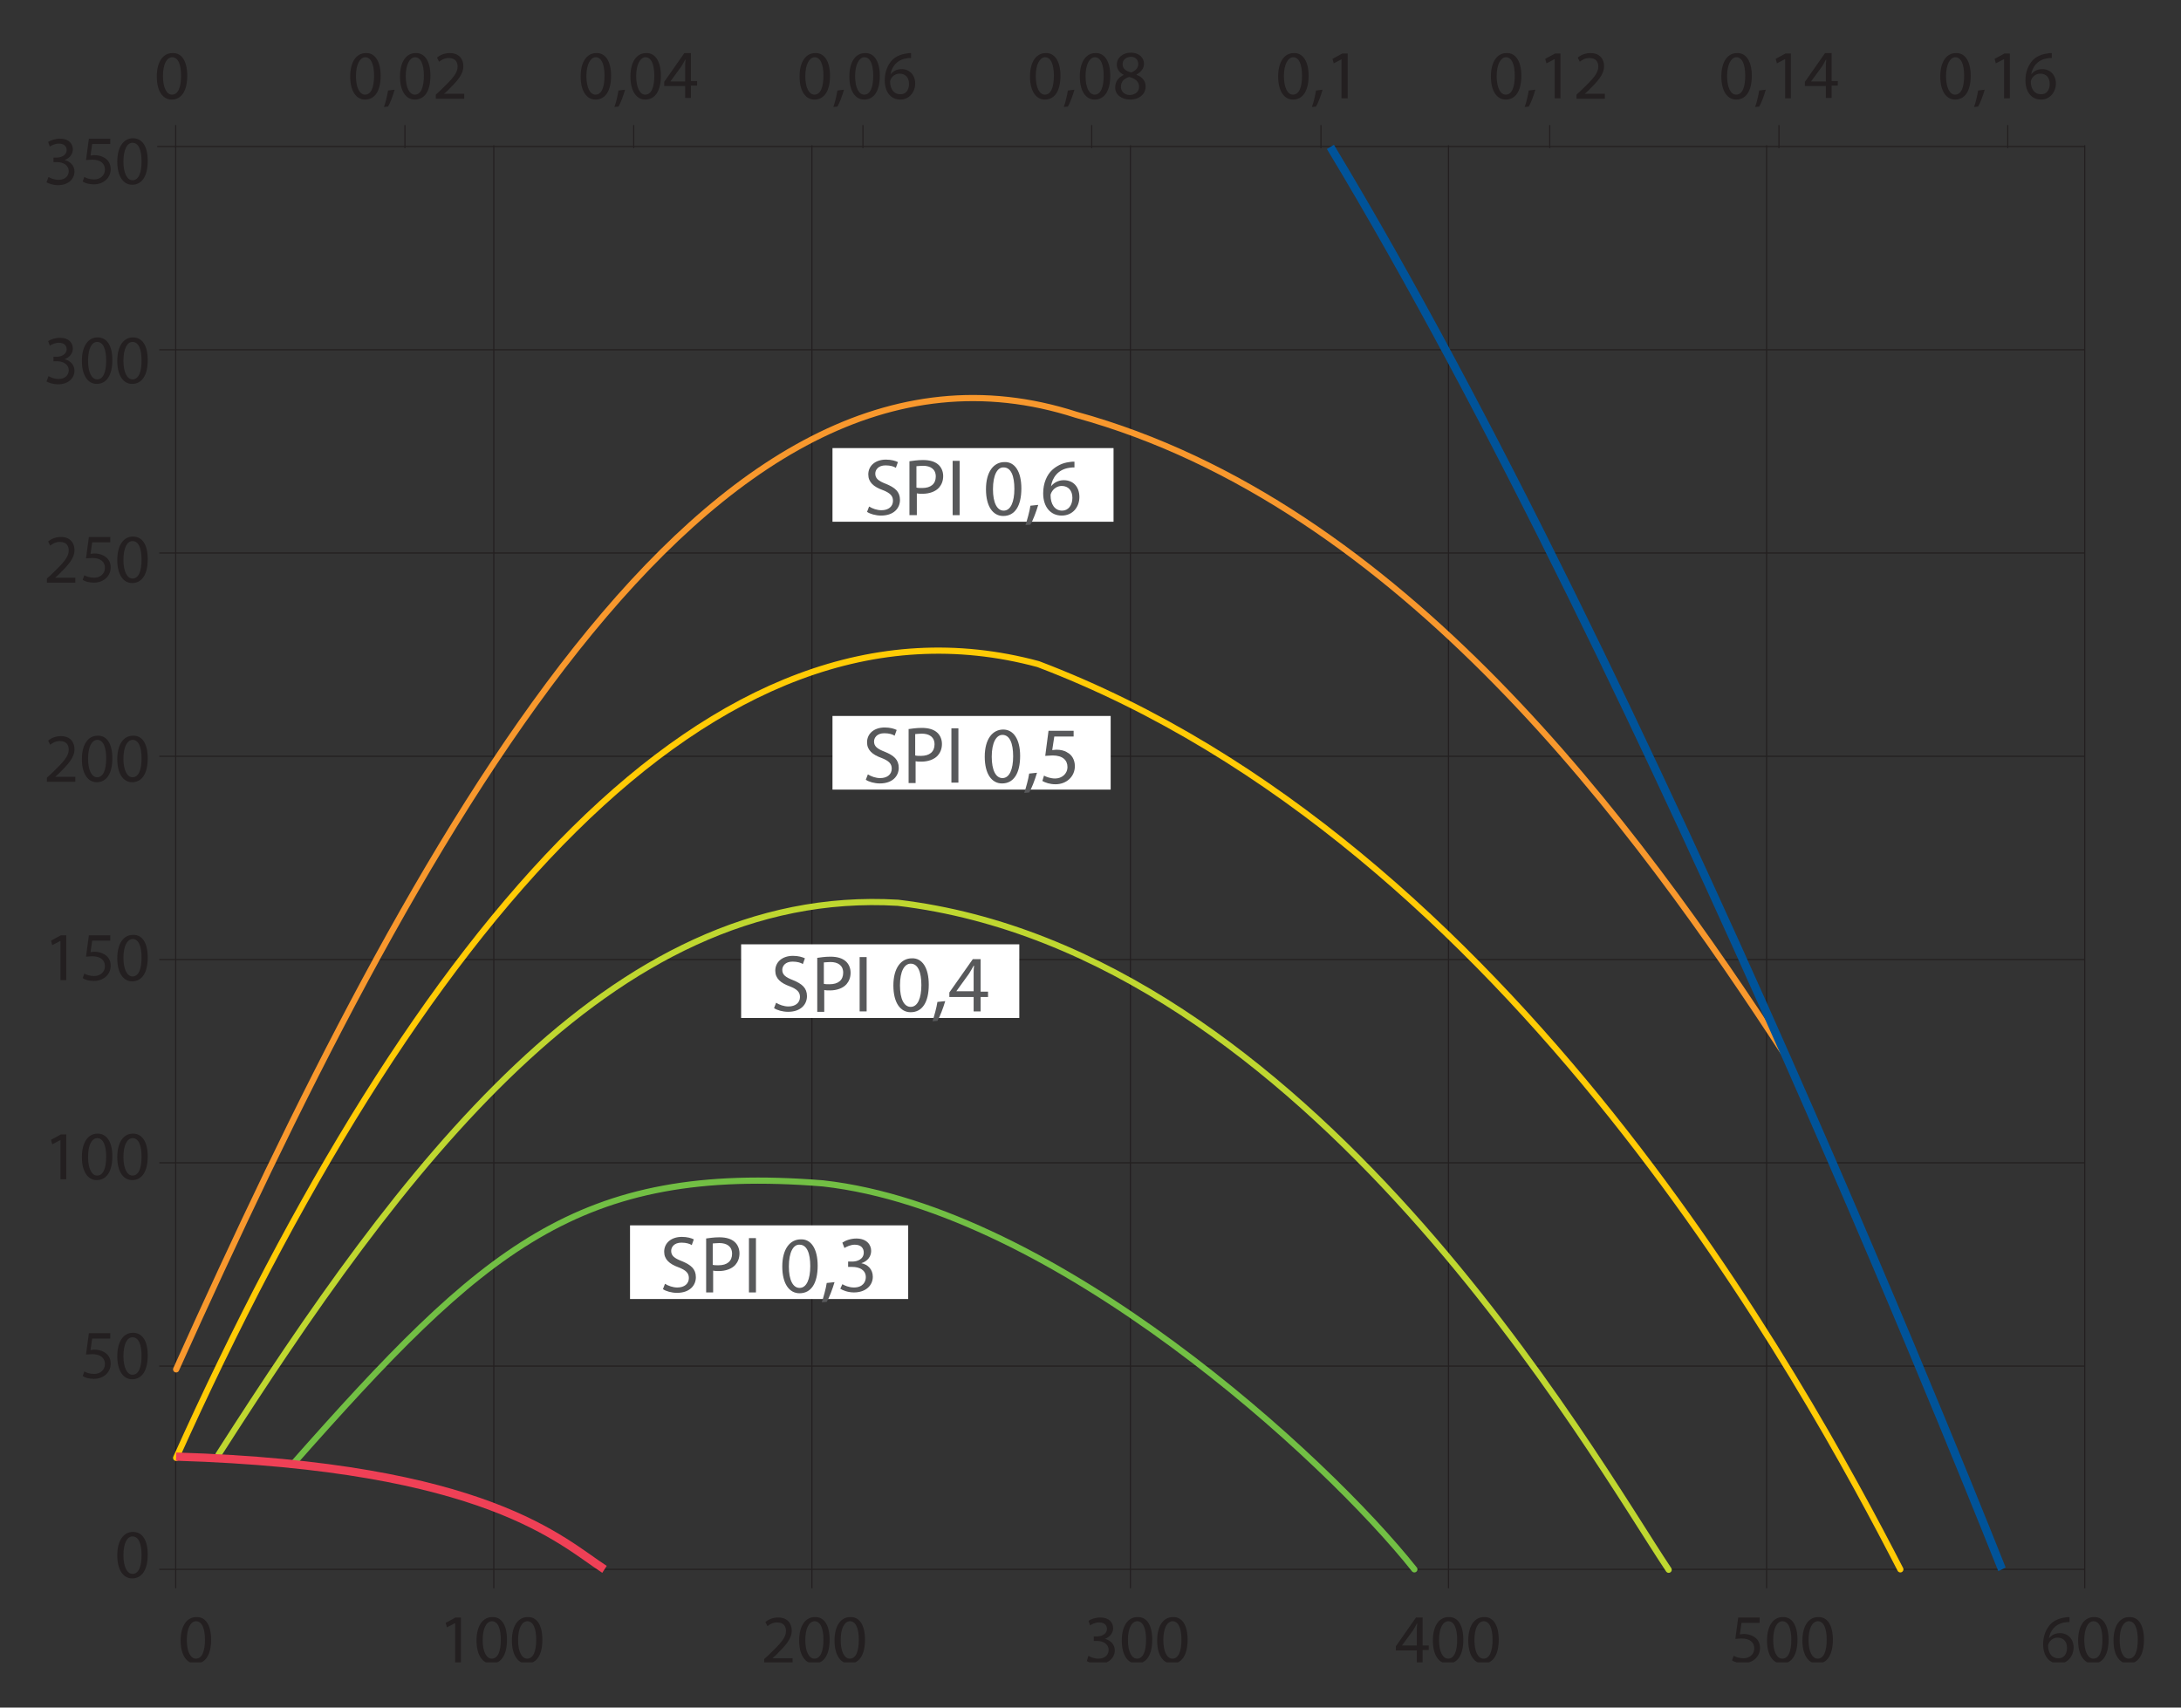 <?xml version="1.0" encoding="utf-8"?>
<!-- Generator: Adobe Illustrator 23.1.0, SVG Export Plug-In . SVG Version: 6.00 Build 0)  -->
<svg version="1.1" id="Layer_1" xmlns="http://www.w3.org/2000/svg" xmlns:xlink="http://www.w3.org/1999/xlink" x="0px" y="0px"
	 viewBox="0 0 530 415" style="enable-background:new 0 0 530 415;" xml:space="preserve">
<rect x="0" y="0" width="530" height="415" fill="#333333" stroke="none"/>
<style type="text/css">
	.Drop_x0020_Shadow{fill:none;}
	.Outer_x0020_Glow_x0020_5_x0020_pt{fill:none;}
	.Blue_x0020_Neon{fill:none;stroke:#8AACDA;stroke-width:7;stroke-linecap:round;stroke-linejoin:round;}
	.Chrome_x0020_Highlight{fill:url(#SVGID_1_);stroke:#FFFFFF;stroke-width:0.363;stroke-miterlimit:1;}
	.Jive_GS{fill:#FFDD00;}
	.Alyssa_GS{fill:#A6D0E4;}
	.st0{fill:none;}
	.st1{clip-path:url(#SVGID_3_);}
	.st2{fill:#231F20;}
	.st3{fill:none;stroke:#231F20;stroke-width:0.283;stroke-linejoin:round;stroke-miterlimit:10;}
	
		.st4{clip-path:url(#SVGID_5_);fill:none;stroke:#72BF44;stroke-width:1.5;stroke-linecap:round;stroke-linejoin:round;stroke-miterlimit:10;}
	
		.st5{clip-path:url(#SVGID_5_);fill:none;stroke:#BFD730;stroke-width:1.5;stroke-linecap:round;stroke-linejoin:round;stroke-miterlimit:10;}
	
		.st6{clip-path:url(#SVGID_5_);fill:none;stroke:#FFCB05;stroke-width:1.5;stroke-linecap:round;stroke-linejoin:round;stroke-miterlimit:10;}
	
		.st7{clip-path:url(#SVGID_5_);fill:none;stroke:#F8982D;stroke-width:1.5;stroke-linecap:round;stroke-linejoin:round;stroke-miterlimit:10;}
	.st8{clip-path:url(#SVGID_5_);fill:none;stroke:#EF4056;stroke-width:2;}
	.st9{clip-path:url(#SVGID_5_);fill:none;stroke:#005399;stroke-width:2;stroke-linejoin:round;stroke-miterlimit:10;}
	.st10{fill:#FFFFFF;}
	.st11{fill:#58595B;}
</style>
<linearGradient id="SVGID_1_" gradientUnits="userSpaceOnUse" x1="0" y1="0" x2="6.123234e-17" y2="-1">
	<stop  offset="0" style="stop-color:#656565"/>
	<stop  offset="0.618" style="stop-color:#1B1B1B"/>
	<stop  offset="0.629" style="stop-color:#545454"/>
	<stop  offset="0.983" style="stop-color:#3E3E3E"/>
</linearGradient>
<g>
	<rect x="12.2" y="-31.6" class="st0" width="126.7" height="22.7"/>
	<path d="M13.1-31c0.6-0.1,1.4-0.2,2.2-0.2c1.5,0,2.6,0.4,3.3,1c0.7,0.7,1.2,1.6,1.2,2.9c0,1.3-0.4,2.4-1.2,3.1
		c-0.8,0.8-2,1.2-3.6,1.2c-0.8,0-1.4,0-1.9-0.1V-31z M14.2-23.9c0.3,0,0.6,0,1.1,0c2.2,0,3.4-1.2,3.4-3.4c0-1.9-1.1-3.1-3.3-3.1
		c-0.5,0-0.9,0-1.2,0.1V-23.9z"/>
	<path d="M26.4-26c0,2.1-1.5,3.1-2.9,3.1c-1.6,0-2.8-1.2-2.8-3c0-1.9,1.3-3.1,2.9-3.1C25.3-29,26.4-27.7,26.4-26z M21.8-25.9
		c0,1.3,0.7,2.2,1.8,2.2c1,0,1.8-0.9,1.8-2.3c0-1-0.5-2.2-1.7-2.2C22.3-28.2,21.8-27,21.8-25.9z"/>
	<path d="M27.7-27.3c0-0.6,0-1.1,0-1.6h0.9l0,0.9h0c0.3-0.6,0.9-1.1,1.8-1.1c0.8,0,1.4,0.5,1.6,1.2h0c0.2-0.3,0.4-0.6,0.7-0.8
		c0.3-0.3,0.7-0.4,1.3-0.4c0.8,0,1.9,0.5,1.9,2.5v3.4h-1v-3.3c0-1.1-0.4-1.8-1.3-1.8c-0.6,0-1.1,0.4-1.3,0.9c0,0.2-0.1,0.3-0.1,0.5
		v3.6h-1v-3.5c0-0.9-0.4-1.6-1.2-1.6c-0.6,0-1.1,0.5-1.3,1.1c-0.1,0.1-0.1,0.3-0.1,0.5v3.5h-1V-27.3z"/>
	<path d="M38.3-25.7c0,1.4,0.9,2,2,2c0.8,0,1.2-0.1,1.6-0.3l0.2,0.8c-0.4,0.2-1,0.4-1.9,0.4c-1.8,0-2.9-1.2-2.9-2.9
		c0-1.8,1-3.1,2.7-3.1c1.9,0,2.4,1.7,2.4,2.7c0,0.2,0,0.4,0,0.5H38.3z M41.4-26.5c0-0.7-0.3-1.7-1.5-1.7c-1.1,0-1.5,1-1.6,1.7H41.4z
		"/>
	<path d="M44.8-26.2L44.8-26.2c0.2-0.2,0.4-0.5,0.5-0.7l1.7-2h1.3l-2.2,2.4l2.6,3.4h-1.3l-2-2.8l-0.5,0.6v2.2h-1v-8.5h1V-26.2z"/>
	<path d="M50.6-30.2v1.4h1.5v0.8h-1.5v3.1c0,0.7,0.2,1.1,0.8,1.1c0.3,0,0.5,0,0.6-0.1l0,0.8c-0.2,0.1-0.5,0.1-0.9,0.1
		c-0.5,0-0.9-0.2-1.1-0.4c-0.3-0.3-0.4-0.8-0.4-1.5V-28h-0.9v-0.8h0.9v-1.1L50.6-30.2z"/>
	<path d="M61.6-23.3c-0.4,0.2-1.2,0.4-2.1,0.4c-2.3,0-4-1.4-4-4.1c0-2.5,1.7-4.2,4.2-4.2c1,0,1.6,0.2,1.9,0.4L61.3-30
		c-0.4-0.2-0.9-0.3-1.6-0.3c-1.9,0-3.2,1.2-3.2,3.3c0,2,1.1,3.3,3.1,3.3c0.6,0,1.3-0.1,1.7-0.3L61.6-23.3z"/>
	<path d="M62.9-31.1h4.4v0.9h-3.3v2.7h3v0.9h-3v3.7h-1.1V-31.1z"/>
	<path d="M75.6-29.9h-3l-0.3,2c0.2,0,0.3,0,0.6,0c0.6,0,1.2,0.1,1.7,0.4c0.6,0.3,1.1,1,1.1,2c0,1.5-1.2,2.7-2.9,2.7
		c-0.9,0-1.6-0.2-1.9-0.5l0.3-0.8c0.3,0.2,1,0.4,1.7,0.4c1,0,1.8-0.6,1.8-1.7c0-1-0.7-1.7-2.2-1.7c-0.5,0-0.8,0-1.1,0.1l0.5-3.7h3.7
		V-29.9z"/>
	<path d="M82.2-27c0,2.7-1,4.1-2.7,4.1c-1.5,0-2.6-1.4-2.6-4c0-2.6,1.1-4.1,2.7-4.1C81.3-31,82.2-29.5,82.2-27z M78-26.9
		c0,2,0.6,3.2,1.6,3.2c1.1,0,1.6-1.3,1.6-3.3c0-1.9-0.5-3.2-1.6-3.2C78.7-30.1,78-29,78-26.9z"/>
	<path d="M88.4-27c0,2.7-1,4.1-2.7,4.1c-1.5,0-2.6-1.4-2.6-4c0-2.6,1.1-4.1,2.7-4.1C87.5-31,88.4-29.5,88.4-27z M84.2-26.9
		c0,2,0.6,3.2,1.6,3.2c1.1,0,1.6-1.3,1.6-3.3c0-1.9-0.5-3.2-1.6-3.2C84.8-30.1,84.2-29,84.2-26.9z"/>
	<path d="M89.7-31.1h4.4v0.9h-3.3v2.7h3v0.9h-3v3.7h-1.1V-31.1z"/>
</g>
<g>
	<defs>
		<rect id="SVGID_2_" x="3.8" y="4.1" width="518.2" height="399.9"/>
	</defs>
	<clipPath id="SVGID_3_">
		<use xlink:href="#SVGID_2_"  style="overflow:visible;"/>
	</clipPath>
	<g class="st1">
	</g>
	<g class="st1">
		<path class="st2" d="M51.3,398.5c0,3.7-1.4,5.8-3.8,5.8c-2.1,0-3.6-2-3.6-5.6c0-3.7,1.6-5.7,3.8-5.7C50,392.9,51.3,395,51.3,398.5
			z M45.4,398.6c0,2.8,0.9,4.5,2.2,4.5c1.5,0,2.2-1.8,2.2-4.6c0-2.7-0.7-4.5-2.2-4.5C46.3,394.1,45.4,395.7,45.4,398.6z"/>
	</g>
	<g class="st1">
	</g>
	<g class="st1">
		<path class="st2" d="M110.5,394.5L110.5,394.5l-1.9,1l-0.3-1.1l2.4-1.3h1.3v10.9h-1.4V394.5z"/>
		<path class="st2" d="M123.2,398.5c0,3.7-1.4,5.8-3.8,5.8c-2.1,0-3.6-2-3.6-5.6c0-3.7,1.6-5.7,3.8-5.7
			C121.9,392.9,123.2,395,123.2,398.5z M117.3,398.6c0,2.8,0.9,4.5,2.2,4.5c1.5,0,2.2-1.8,2.2-4.6c0-2.7-0.7-4.5-2.2-4.5
			C118.2,394.1,117.3,395.7,117.3,398.6z"/>
		<path class="st2" d="M131.8,398.5c0,3.7-1.4,5.8-3.8,5.8c-2.1,0-3.6-2-3.6-5.6c0-3.7,1.6-5.7,3.8-5.7
			C130.5,392.9,131.8,395,131.8,398.5z M125.9,398.6c0,2.8,0.9,4.5,2.2,4.5c1.5,0,2.2-1.8,2.2-4.6c0-2.7-0.7-4.5-2.2-4.5
			C126.8,394.1,125.9,395.7,125.9,398.6z"/>
	</g>
	<g class="st1">
	</g>
	<g class="st1">
		<path class="st2" d="M185.7,404.1v-0.9l1.2-1.1c2.8-2.7,4.1-4.1,4.1-5.7c0-1.1-0.5-2.1-2.2-2.1c-1,0-1.8,0.5-2.3,0.9l-0.5-1
			c0.7-0.6,1.8-1.1,3.1-1.1c2.4,0,3.3,1.6,3.3,3.2c0,2-1.5,3.6-3.8,5.9l-0.9,0.8v0h4.9v1.2H185.7z"/>
		<path class="st2" d="M201.6,398.5c0,3.7-1.4,5.8-3.8,5.8c-2.1,0-3.6-2-3.6-5.6c0-3.7,1.6-5.7,3.8-5.7
			C200.3,392.9,201.6,395,201.6,398.5z M195.7,398.6c0,2.8,0.9,4.5,2.2,4.5c1.5,0,2.2-1.8,2.2-4.6c0-2.7-0.7-4.5-2.2-4.5
			C196.6,394.1,195.7,395.7,195.7,398.6z"/>
		<path class="st2" d="M210.2,398.5c0,3.7-1.4,5.8-3.8,5.8c-2.1,0-3.6-2-3.6-5.6c0-3.7,1.6-5.7,3.8-5.7
			C208.9,392.9,210.2,395,210.2,398.5z M204.3,398.6c0,2.8,0.9,4.5,2.2,4.5c1.5,0,2.2-1.8,2.2-4.6c0-2.7-0.7-4.5-2.2-4.5
			C205.2,394.1,204.3,395.7,204.3,398.6z"/>
	</g>
	<g class="st1">
	</g>
	<g class="st1">
		<path class="st2" d="M264.5,402.4c0.4,0.3,1.4,0.7,2.4,0.7c1.9,0,2.5-1.2,2.5-2.1c0-1.5-1.4-2.2-2.8-2.2h-0.8v-1.1h0.8
			c1.1,0,2.4-0.6,2.4-1.8c0-0.9-0.6-1.6-1.9-1.6c-0.9,0-1.7,0.4-2.2,0.7l-0.4-1.1c0.6-0.4,1.7-0.8,2.9-0.8c2.2,0,3.1,1.3,3.1,2.6
			c0,1.1-0.7,2.1-2,2.6v0c1.3,0.3,2.4,1.3,2.4,2.8c0,1.7-1.4,3.3-4,3.3c-1.2,0-2.3-0.4-2.8-0.7L264.5,402.4z"/>
		<path class="st2" d="M280,398.5c0,3.7-1.4,5.8-3.8,5.8c-2.1,0-3.6-2-3.6-5.6c0-3.7,1.6-5.7,3.8-5.7C278.7,392.9,280,395,280,398.5
			z M274.1,398.6c0,2.8,0.9,4.5,2.2,4.5c1.5,0,2.2-1.8,2.2-4.6c0-2.7-0.7-4.5-2.2-4.5C275,394.1,274.1,395.7,274.1,398.6z"/>
		<path class="st2" d="M288.6,398.5c0,3.7-1.4,5.8-3.8,5.8c-2.1,0-3.6-2-3.6-5.6c0-3.7,1.6-5.7,3.8-5.7
			C287.3,392.9,288.6,395,288.6,398.5z M282.7,398.6c0,2.8,0.9,4.5,2.2,4.5c1.5,0,2.2-1.8,2.2-4.6c0-2.7-0.7-4.5-2.2-4.5
			C283.6,394.1,282.7,395.7,282.7,398.6z"/>
	</g>
	<g class="st1">
	</g>
	<g class="st1">
		<path class="st2" d="M344.3,404.1v-3h-5.1v-1l4.9-7h1.6v6.8h1.5v1.1h-1.5v3H344.3z M344.3,399.9v-3.6c0-0.6,0-1.1,0.1-1.7h-0.1
			c-0.3,0.6-0.6,1.1-0.9,1.6l-2.7,3.7v0H344.3z"/>
		<path class="st2" d="M355.6,398.5c0,3.7-1.4,5.8-3.8,5.8c-2.1,0-3.6-2-3.6-5.6c0-3.7,1.6-5.7,3.8-5.7
			C354.3,392.9,355.6,395,355.6,398.5z M349.7,398.6c0,2.8,0.9,4.5,2.2,4.5c1.5,0,2.2-1.8,2.2-4.6c0-2.7-0.7-4.5-2.2-4.5
			C350.6,394.1,349.7,395.7,349.7,398.6z"/>
		<path class="st2" d="M364.2,398.5c0,3.7-1.4,5.8-3.8,5.8c-2.1,0-3.6-2-3.6-5.6c0-3.7,1.6-5.7,3.8-5.7
			C362.9,392.9,364.2,395,364.2,398.5z M358.3,398.6c0,2.8,0.9,4.5,2.2,4.5c1.5,0,2.2-1.8,2.2-4.6c0-2.7-0.7-4.5-2.2-4.5
			C359.2,394.1,358.3,395.7,358.3,398.6z"/>
	</g>
	<g class="st1">
	</g>
	<g class="st1">
		<path class="st2" d="M427.4,394.4h-4.2l-0.4,2.8c0.3,0,0.5-0.1,0.9-0.1c0.9,0,1.7,0.2,2.4,0.6c0.9,0.5,1.6,1.4,1.6,2.8
			c0,2.1-1.7,3.7-4.1,3.7c-1.2,0-2.2-0.3-2.7-0.7l0.4-1.1c0.5,0.3,1.3,0.6,2.4,0.6c1.4,0,2.6-0.9,2.6-2.4c0-1.4-1-2.4-3.1-2.4
			c-0.6,0-1.1,0.1-1.5,0.1l0.7-5.2h5.2V394.4z"/>
		<path class="st2" d="M436.8,398.5c0,3.7-1.4,5.8-3.8,5.8c-2.1,0-3.6-2-3.6-5.6c0-3.7,1.6-5.7,3.8-5.7
			C435.5,392.9,436.8,395,436.8,398.5z M430.9,398.6c0,2.8,0.9,4.5,2.2,4.5c1.5,0,2.2-1.8,2.2-4.6c0-2.7-0.7-4.5-2.2-4.5
			C431.8,394.1,430.9,395.7,430.9,398.6z"/>
		<path class="st2" d="M445.4,398.5c0,3.7-1.4,5.8-3.8,5.8c-2.1,0-3.6-2-3.6-5.6c0-3.7,1.6-5.7,3.8-5.7
			C444.1,392.9,445.4,395,445.4,398.5z M439.5,398.6c0,2.8,0.9,4.5,2.2,4.5c1.5,0,2.2-1.8,2.2-4.6c0-2.7-0.7-4.5-2.2-4.5
			C440.4,394.1,439.5,395.7,439.5,398.6z"/>
	</g>
	<g class="st1">
	</g>
	<g class="st1">
		<path class="st2" d="M502.8,394.2c-0.3,0-0.7,0-1.1,0.1c-2.3,0.4-3.5,2-3.8,3.9h0c0.5-0.7,1.4-1.3,2.7-1.3c1.9,0,3.3,1.4,3.3,3.5
			c0,2-1.4,3.9-3.6,3.9c-2.3,0-3.8-1.8-3.8-4.7c0-2.2,0.8-3.8,1.8-4.9c0.9-0.9,2.1-1.4,3.5-1.6c0.4-0.1,0.8-0.1,1.1-0.1V394.2z
			 M502.3,400.5c0-1.6-0.9-2.5-2.3-2.5c-0.9,0-1.7,0.5-2.1,1.3c-0.1,0.2-0.2,0.4-0.2,0.6c0,1.8,0.9,3.1,2.4,3.1
			C501.5,403.1,502.3,402,502.3,400.5z"/>
		<path class="st2" d="M512.4,398.5c0,3.7-1.4,5.8-3.8,5.8c-2.1,0-3.6-2-3.6-5.6c0-3.7,1.6-5.7,3.8-5.7
			C511.1,392.9,512.4,395,512.4,398.5z M506.5,398.6c0,2.8,0.9,4.5,2.2,4.5c1.5,0,2.2-1.8,2.2-4.6c0-2.7-0.7-4.5-2.2-4.5
			C507.4,394.1,506.5,395.7,506.5,398.6z"/>
		<path class="st2" d="M521,398.5c0,3.7-1.4,5.8-3.8,5.8c-2.1,0-3.6-2-3.6-5.6c0-3.7,1.6-5.7,3.8-5.7C519.7,392.9,521,395,521,398.5
			z M515.1,398.6c0,2.8,0.9,4.5,2.2,4.5c1.5,0,2.2-1.8,2.2-4.6c0-2.7-0.7-4.5-2.2-4.5C516,394.1,515.1,395.7,515.1,398.6z"/>
	</g>
</g>
<g>
	<path class="st2" d="M11.8,43c0.4,0.3,1.4,0.7,2.4,0.7c1.9,0,2.5-1.2,2.5-2.1c0-1.5-1.4-2.2-2.8-2.2H13v-1.1h0.8
		c1.1,0,2.4-0.6,2.4-1.8c0-0.9-0.6-1.6-1.9-1.6c-0.9,0-1.7,0.4-2.2,0.7l-0.4-1.1c0.6-0.4,1.7-0.8,2.9-0.8c2.2,0,3.1,1.3,3.1,2.6
		c0,1.1-0.7,2.1-2,2.6v0c1.3,0.3,2.4,1.3,2.4,2.8c0,1.7-1.4,3.3-4,3.3c-1.2,0-2.3-0.4-2.8-0.7L11.8,43z"/>
	<path class="st2" d="M26.6,35h-4.2L22,37.8c0.3,0,0.5-0.1,0.9-0.1c0.9,0,1.7,0.2,2.4,0.6c0.9,0.5,1.6,1.4,1.6,2.8
		c0,2.1-1.7,3.7-4.1,3.7c-1.2,0-2.2-0.3-2.7-0.7l0.4-1.1c0.5,0.3,1.3,0.6,2.4,0.6c1.4,0,2.6-0.9,2.6-2.4c0-1.4-1-2.4-3.1-2.4
		c-0.6,0-1.1,0.1-1.5,0.1l0.7-5.2h5.2V35z"/>
	<path class="st2" d="M35.9,39.1c0,3.7-1.4,5.8-3.8,5.8c-2.1,0-3.6-2-3.6-5.6c0-3.7,1.6-5.7,3.8-5.7C34.6,33.6,35.9,35.6,35.9,39.1z
		 M30,39.3c0,2.8,0.9,4.5,2.2,4.5c1.5,0,2.2-1.8,2.2-4.6c0-2.7-0.7-4.5-2.2-4.5C30.9,34.7,30,36.3,30,39.3z"/>
</g>
<g>
	<path class="st2" d="M11.8,91.4c0.4,0.3,1.4,0.7,2.4,0.7c1.9,0,2.5-1.2,2.5-2.1c0-1.5-1.4-2.2-2.8-2.2H13v-1.1h0.8
		c1.1,0,2.4-0.6,2.4-1.8c0-0.9-0.6-1.6-1.9-1.6c-0.9,0-1.7,0.4-2.2,0.7l-0.4-1.1c0.6-0.4,1.7-0.8,2.9-0.8c2.2,0,3.1,1.3,3.1,2.6
		c0,1.1-0.7,2.1-2,2.6v0c1.3,0.3,2.4,1.3,2.4,2.8c0,1.7-1.4,3.3-4,3.3c-1.2,0-2.3-0.4-2.8-0.7L11.8,91.4z"/>
	<path class="st2" d="M27.3,87.5c0,3.7-1.4,5.8-3.8,5.8c-2.1,0-3.6-2-3.6-5.6c0-3.7,1.6-5.7,3.8-5.7C26,82,27.3,84,27.3,87.5z
		 M21.4,87.7c0,2.8,0.9,4.5,2.2,4.5c1.5,0,2.2-1.8,2.2-4.6c0-2.7-0.7-4.5-2.2-4.5C22.3,83.1,21.4,84.7,21.4,87.7z"/>
	<path class="st2" d="M35.9,87.5c0,3.7-1.4,5.8-3.8,5.8c-2.1,0-3.6-2-3.6-5.6c0-3.7,1.6-5.7,3.8-5.7C34.6,82,35.9,84,35.9,87.5z
		 M30,87.7c0,2.8,0.9,4.5,2.2,4.5c1.5,0,2.2-1.8,2.2-4.6c0-2.7-0.7-4.5-2.2-4.5C30.9,83.1,30,84.7,30,87.7z"/>
</g>
<g>
	<path class="st2" d="M11.4,141.5v-0.9l1.2-1.1c2.8-2.7,4.1-4.1,4.1-5.7c0-1.1-0.5-2.1-2.2-2.1c-1,0-1.8,0.5-2.3,0.9l-0.5-1
		c0.7-0.6,1.8-1.1,3.1-1.1c2.4,0,3.3,1.6,3.3,3.2c0,2-1.5,3.6-3.8,5.9l-0.9,0.8v0h4.9v1.2H11.4z"/>
	<path class="st2" d="M26.6,131.8h-4.2l-0.4,2.8c0.3,0,0.5-0.1,0.9-0.1c0.9,0,1.7,0.2,2.4,0.6c0.9,0.5,1.6,1.4,1.6,2.8
		c0,2.1-1.7,3.7-4.1,3.7c-1.2,0-2.2-0.3-2.7-0.7l0.4-1.1c0.5,0.3,1.3,0.6,2.4,0.6c1.4,0,2.6-0.9,2.6-2.4c0-1.4-1-2.4-3.1-2.4
		c-0.6,0-1.1,0.1-1.5,0.1l0.7-5.2h5.2V131.8z"/>
	<path class="st2" d="M35.9,135.9c0,3.7-1.4,5.8-3.8,5.8c-2.1,0-3.6-2-3.6-5.6c0-3.7,1.6-5.7,3.8-5.7
		C34.6,130.4,35.9,132.4,35.9,135.9z M30,136.1c0,2.8,0.9,4.5,2.2,4.5c1.5,0,2.2-1.8,2.2-4.6c0-2.7-0.7-4.5-2.2-4.5
		C30.9,131.5,30,133.1,30,136.1z"/>
</g>
<g>
	<path class="st2" d="M11.4,189.9v-0.9l1.2-1.1c2.8-2.7,4.1-4.1,4.1-5.7c0-1.1-0.5-2.1-2.2-2.1c-1,0-1.8,0.5-2.3,0.9l-0.5-1
		c0.7-0.6,1.8-1.1,3.1-1.1c2.4,0,3.3,1.6,3.3,3.2c0,2-1.5,3.6-3.8,5.9l-0.9,0.8v0h4.9v1.2H11.4z"/>
	<path class="st2" d="M27.3,184.3c0,3.7-1.4,5.8-3.8,5.8c-2.1,0-3.6-2-3.6-5.6c0-3.7,1.6-5.7,3.8-5.7
		C26,178.7,27.3,180.8,27.3,184.3z M21.4,184.4c0,2.8,0.9,4.5,2.2,4.5c1.5,0,2.2-1.8,2.2-4.6c0-2.7-0.7-4.5-2.2-4.5
		C22.3,179.9,21.4,181.5,21.4,184.4z"/>
	<path class="st2" d="M35.9,184.3c0,3.7-1.4,5.8-3.8,5.8c-2.1,0-3.6-2-3.6-5.6c0-3.7,1.6-5.7,3.8-5.7
		C34.6,178.7,35.9,180.8,35.9,184.3z M30,184.4c0,2.8,0.9,4.5,2.2,4.5c1.5,0,2.2-1.8,2.2-4.6c0-2.7-0.7-4.5-2.2-4.5
		C30.9,179.9,30,181.5,30,184.4z"/>
</g>
<g>
	<path class="st2" d="M14.6,228.7L14.6,228.7l-1.9,1l-0.3-1.1l2.4-1.3h1.3v10.9h-1.4V228.7z"/>
	<path class="st2" d="M26.6,228.6h-4.2l-0.4,2.8c0.3,0,0.5-0.1,0.9-0.1c0.9,0,1.7,0.2,2.4,0.6c0.9,0.5,1.6,1.4,1.6,2.8
		c0,2.1-1.7,3.7-4.1,3.7c-1.2,0-2.2-0.3-2.7-0.7l0.4-1.1c0.5,0.3,1.3,0.6,2.4,0.6c1.4,0,2.6-0.9,2.6-2.4c0-1.4-1-2.4-3.1-2.4
		c-0.6,0-1.1,0.1-1.5,0.1l0.7-5.2h5.2V228.6z"/>
	<path class="st2" d="M35.9,232.7c0,3.7-1.4,5.8-3.8,5.8c-2.1,0-3.6-2-3.6-5.6c0-3.7,1.6-5.7,3.8-5.7
		C34.6,227.1,35.9,229.2,35.9,232.7z M30,232.8c0,2.8,0.9,4.5,2.2,4.5c1.5,0,2.2-1.8,2.2-4.6c0-2.7-0.7-4.5-2.2-4.5
		C30.9,228.3,30,229.9,30,232.8z"/>
</g>
<g>
	<path class="st2" d="M14.6,277.1L14.6,277.1l-1.9,1l-0.3-1.1l2.4-1.3h1.3v10.9h-1.4V277.1z"/>
	<path class="st2" d="M27.3,281c0,3.7-1.4,5.8-3.8,5.8c-2.1,0-3.6-2-3.6-5.6c0-3.7,1.6-5.7,3.8-5.7C26,275.5,27.3,277.6,27.3,281z
		 M21.4,281.2c0,2.8,0.9,4.5,2.2,4.5c1.5,0,2.2-1.8,2.2-4.6c0-2.7-0.7-4.5-2.2-4.5C22.3,276.7,21.4,278.2,21.4,281.2z"/>
	<path class="st2" d="M35.9,281c0,3.7-1.4,5.8-3.8,5.8c-2.1,0-3.6-2-3.6-5.6c0-3.7,1.6-5.7,3.8-5.7C34.6,275.5,35.9,277.6,35.9,281z
		 M30,281.2c0,2.8,0.9,4.5,2.2,4.5c1.5,0,2.2-1.8,2.2-4.6c0-2.7-0.7-4.5-2.2-4.5C30.9,276.7,30,278.2,30,281.2z"/>
</g>
<g>
	<path class="st2" d="M26.6,325.3h-4.2l-0.4,2.8c0.3,0,0.5-0.1,0.9-0.1c0.9,0,1.7,0.2,2.4,0.6c0.9,0.5,1.6,1.4,1.6,2.8
		c0,2.1-1.7,3.7-4.1,3.7c-1.2,0-2.2-0.3-2.7-0.7l0.4-1.1c0.5,0.3,1.3,0.6,2.4,0.6c1.4,0,2.6-0.9,2.6-2.4c0-1.4-1-2.4-3.1-2.4
		c-0.6,0-1.1,0.1-1.5,0.1l0.7-5.2h5.2V325.3z"/>
	<path class="st2" d="M35.9,329.4c0,3.7-1.4,5.8-3.8,5.8c-2.1,0-3.6-2-3.6-5.6c0-3.7,1.6-5.7,3.8-5.7
		C34.6,323.9,35.9,325.9,35.9,329.4z M30,329.6c0,2.8,0.9,4.5,2.2,4.5c1.5,0,2.2-1.8,2.2-4.6c0-2.7-0.7-4.5-2.2-4.5
		C30.9,325,30,326.6,30,329.6z"/>
</g>
<g>
	<path class="st2" d="M35.9,377.8c0,3.7-1.4,5.8-3.8,5.8c-2.1,0-3.6-2-3.6-5.6c0-3.7,1.6-5.7,3.8-5.7
		C34.6,372.3,35.9,374.3,35.9,377.8z M30,378c0,2.8,0.9,4.5,2.2,4.5c1.5,0,2.2-1.8,2.2-4.6c0-2.7-0.7-4.5-2.2-4.5
		C30.9,373.4,30,375,30,378z"/>
</g>
<g>
	<path class="st2" d="M45.5,18.4c0,3.7-1.4,5.8-3.8,5.8c-2.1,0-3.6-2-3.6-5.6c0-3.7,1.6-5.7,3.8-5.7C44.2,12.8,45.5,14.9,45.5,18.4z
		 M39.6,18.5c0,2.8,0.9,4.5,2.2,4.5c1.5,0,2.2-1.8,2.2-4.6c0-2.7-0.7-4.5-2.2-4.5C40.5,14,39.6,15.6,39.6,18.5z"/>
</g>
<g>
</g>
<g>
	<path class="st2" d="M92.5,18.4c0,3.7-1.4,5.8-3.8,5.8c-2.1,0-3.6-2-3.6-5.6c0-3.7,1.6-5.7,3.8-5.7C91.1,12.8,92.5,14.9,92.5,18.4z
		 M86.5,18.5c0,2.8,0.9,4.5,2.2,4.5c1.5,0,2.2-1.8,2.2-4.6c0-2.7-0.7-4.5-2.2-4.5C87.5,14,86.5,15.6,86.5,18.5z"/>
	<path class="st2" d="M93.3,26c0.4-1,0.8-2.8,1-4l1.6-0.2c-0.4,1.4-1.1,3.3-1.6,4.1L93.3,26z"/>
	<path class="st2" d="M104.6,18.4c0,3.7-1.4,5.8-3.8,5.8c-2.1,0-3.6-2-3.6-5.6c0-3.7,1.6-5.7,3.8-5.7
		C103.2,12.8,104.6,14.9,104.6,18.4z M98.6,18.5c0,2.8,0.9,4.5,2.2,4.5c1.5,0,2.2-1.8,2.2-4.6c0-2.7-0.7-4.5-2.2-4.5
		C99.6,14,98.6,15.6,98.6,18.5z"/>
	<path class="st2" d="M105.9,23.9V23l1.2-1.1c2.8-2.7,4.1-4.1,4.1-5.7c0-1.1-0.5-2.1-2.2-2.1c-1,0-1.8,0.5-2.3,0.9l-0.5-1
		c0.7-0.6,1.8-1.1,3.1-1.1c2.4,0,3.3,1.6,3.3,3.2c0,2-1.5,3.6-3.8,5.9l-0.9,0.8v0h4.9v1.2H105.9z"/>
</g>
<g>
</g>
<g>
	<path class="st2" d="M148.5,18.4c0,3.7-1.4,5.8-3.8,5.8c-2.1,0-3.6-2-3.6-5.6c0-3.7,1.6-5.7,3.8-5.7
		C147.1,12.8,148.5,14.9,148.5,18.4z M142.5,18.5c0,2.8,0.9,4.5,2.2,4.5c1.5,0,2.2-1.8,2.2-4.6c0-2.7-0.7-4.5-2.2-4.5
		C143.5,14,142.5,15.6,142.5,18.5z"/>
	<path class="st2" d="M149.3,26c0.4-1,0.8-2.8,1-4l1.6-0.2c-0.4,1.4-1.1,3.3-1.6,4.1L149.3,26z"/>
	<path class="st2" d="M160.6,18.4c0,3.7-1.4,5.8-3.8,5.8c-2.1,0-3.6-2-3.6-5.6c0-3.7,1.6-5.7,3.8-5.7
		C159.2,12.8,160.6,14.9,160.6,18.4z M154.6,18.5c0,2.8,0.9,4.5,2.2,4.5c1.5,0,2.2-1.8,2.2-4.6c0-2.7-0.7-4.5-2.2-4.5
		C155.6,14,154.6,15.6,154.6,18.5z"/>
	<path class="st2" d="M166.5,23.9v-3h-5.1v-1l4.9-7h1.6v6.8h1.5v1.1h-1.5v3H166.5z M166.5,19.8v-3.6c0-0.6,0-1.1,0.1-1.7h-0.1
		c-0.3,0.6-0.6,1.1-0.9,1.6l-2.7,3.7v0H166.5z"/>
</g>
<g>
</g>
<g>
	<path class="st2" d="M201.7,18.4c0,3.7-1.4,5.8-3.8,5.8c-2.1,0-3.6-2-3.6-5.6c0-3.7,1.6-5.7,3.8-5.7
		C200.3,12.8,201.7,14.9,201.7,18.4z M195.7,18.5c0,2.8,0.9,4.5,2.2,4.5c1.5,0,2.2-1.8,2.2-4.6c0-2.7-0.7-4.5-2.2-4.5
		C196.7,14,195.7,15.6,195.7,18.5z"/>
	<path class="st2" d="M202.5,26c0.4-1,0.8-2.8,1-4l1.6-0.2c-0.4,1.4-1.1,3.3-1.6,4.1L202.5,26z"/>
	<path class="st2" d="M213.8,18.4c0,3.7-1.4,5.8-3.8,5.8c-2.1,0-3.6-2-3.6-5.6c0-3.7,1.6-5.7,3.8-5.7
		C212.4,12.8,213.8,14.9,213.8,18.4z M207.8,18.5c0,2.8,0.9,4.5,2.2,4.5c1.5,0,2.2-1.8,2.2-4.6c0-2.7-0.7-4.5-2.2-4.5
		C208.8,14,207.8,15.6,207.8,18.5z"/>
	<path class="st2" d="M221.3,14.1c-0.3,0-0.7,0-1.1,0.1c-2.3,0.4-3.5,2-3.8,3.9h0c0.5-0.7,1.4-1.3,2.7-1.3c1.9,0,3.3,1.4,3.3,3.5
		c0,2-1.4,3.9-3.6,3.9c-2.3,0-3.8-1.8-3.8-4.7c0-2.2,0.8-3.8,1.8-4.9c0.9-0.9,2.1-1.4,3.5-1.6c0.4-0.1,0.8-0.1,1.1-0.1V14.1z
		 M220.9,20.4c0-1.6-0.9-2.5-2.3-2.5c-0.9,0-1.7,0.5-2.1,1.3c-0.1,0.2-0.2,0.4-0.2,0.6c0,1.8,0.9,3.1,2.4,3.1
		C220.1,23,220.9,21.9,220.9,20.4z"/>
</g>
<g>
</g>
<g>
	<path class="st2" d="M257.7,18.4c0,3.7-1.4,5.8-3.8,5.8c-2.1,0-3.6-2-3.6-5.6c0-3.7,1.6-5.7,3.8-5.7
		C256.3,12.8,257.7,14.9,257.7,18.4z M251.7,18.5c0,2.8,0.9,4.5,2.2,4.5c1.5,0,2.2-1.8,2.2-4.6c0-2.7-0.7-4.5-2.2-4.5
		C252.7,14,251.7,15.6,251.7,18.5z"/>
	<path class="st2" d="M258.5,26c0.4-1,0.8-2.8,1-4l1.6-0.2c-0.4,1.4-1.1,3.3-1.6,4.1L258.5,26z"/>
	<path class="st2" d="M269.8,18.4c0,3.7-1.4,5.8-3.8,5.8c-2.1,0-3.6-2-3.6-5.6c0-3.7,1.6-5.7,3.8-5.7
		C268.4,12.8,269.8,14.9,269.8,18.4z M263.8,18.5c0,2.8,0.9,4.5,2.2,4.5c1.5,0,2.2-1.8,2.2-4.6c0-2.7-0.7-4.5-2.2-4.5
		C264.8,14,263.8,15.6,263.8,18.5z"/>
	<path class="st2" d="M273.1,18.2c-1.2-0.6-1.7-1.5-1.7-2.5c0-1.7,1.5-2.9,3.4-2.9c2.1,0,3.2,1.3,3.2,2.7c0,0.9-0.5,1.9-1.8,2.6v0.1
		c1.4,0.5,2.2,1.5,2.2,2.8c0,1.9-1.6,3.2-3.7,3.2c-2.3,0-3.7-1.3-3.7-2.9C271,19.8,271.8,18.8,273.1,18.2L273.1,18.2z M276.8,21.1
		c0-1.3-0.9-2-2.4-2.4c-1.3,0.4-2,1.2-2,2.3c-0.1,1.1,0.8,2.1,2.2,2.1C276,23,276.8,22.2,276.8,21.1z M272.8,15.6
		c0,1.1,0.8,1.7,2.1,2c0.9-0.3,1.7-1,1.7-2c0-0.9-0.5-1.8-1.8-1.8C273.4,13.9,272.8,14.7,272.8,15.6z"/>
</g>
<g>
</g>
<g>
	<path class="st2" d="M318,18.4c0,3.7-1.4,5.8-3.8,5.8c-2.1,0-3.6-2-3.6-5.6c0-3.7,1.6-5.7,3.8-5.7C316.6,12.8,318,14.9,318,18.4z
		 M312,18.5c0,2.8,0.9,4.5,2.2,4.5c1.5,0,2.2-1.8,2.2-4.6c0-2.7-0.7-4.5-2.2-4.5C313,14,312,15.6,312,18.5z"/>
	<path class="st2" d="M318.8,26c0.4-1,0.8-2.8,1-4l1.6-0.2c-0.4,1.4-1.1,3.3-1.6,4.1L318.8,26z"/>
	<path class="st2" d="M326,14.4L326,14.4l-1.9,1l-0.3-1.1l2.4-1.3h1.3v10.9H326V14.4z"/>
</g>
<g>
</g>
<g>
	<path class="st2" d="M369.7,18.4c0,3.7-1.4,5.8-3.8,5.8c-2.1,0-3.6-2-3.6-5.6c0-3.7,1.6-5.7,3.8-5.7
		C368.3,12.8,369.7,14.9,369.7,18.4z M363.7,18.5c0,2.8,0.9,4.5,2.2,4.5c1.5,0,2.2-1.8,2.2-4.6c0-2.7-0.7-4.5-2.2-4.5
		C364.7,14,363.7,15.6,363.7,18.5z"/>
	<path class="st2" d="M370.5,26c0.4-1,0.8-2.8,1-4l1.6-0.2c-0.4,1.4-1.1,3.3-1.6,4.1L370.5,26z"/>
	<path class="st2" d="M377.7,14.4L377.7,14.4l-1.9,1l-0.3-1.1l2.4-1.3h1.3v10.9h-1.4V14.4z"/>
	<path class="st2" d="M383.1,23.9V23l1.2-1.1c2.8-2.7,4.1-4.1,4.1-5.7c0-1.1-0.5-2.1-2.2-2.1c-1,0-1.8,0.5-2.3,0.9l-0.5-1
		c0.7-0.6,1.8-1.1,3.1-1.1c2.4,0,3.3,1.6,3.3,3.2c0,2-1.5,3.6-3.8,5.9l-0.9,0.8v0h4.9v1.2H383.1z"/>
</g>
<g>
</g>
<g>
	<path class="st2" d="M425.7,18.4c0,3.7-1.4,5.8-3.8,5.8c-2.1,0-3.6-2-3.6-5.6c0-3.7,1.6-5.7,3.8-5.7
		C424.3,12.8,425.7,14.9,425.7,18.4z M419.7,18.5c0,2.8,0.9,4.5,2.2,4.5c1.5,0,2.2-1.8,2.2-4.6c0-2.7-0.7-4.5-2.2-4.5
		C420.7,14,419.7,15.6,419.7,18.5z"/>
	<path class="st2" d="M426.5,26c0.4-1,0.8-2.8,1-4l1.6-0.2c-0.4,1.4-1.1,3.3-1.6,4.1L426.5,26z"/>
	<path class="st2" d="M433.7,14.4L433.7,14.4l-1.9,1l-0.3-1.1l2.4-1.3h1.3v10.9h-1.4V14.4z"/>
	<path class="st2" d="M443.7,23.9v-3h-5.1v-1l4.9-7h1.6v6.8h1.5v1.1h-1.5v3H443.7z M443.7,19.8v-3.6c0-0.6,0-1.1,0.1-1.7h-0.1
		c-0.3,0.6-0.6,1.1-0.9,1.6l-2.7,3.7v0H443.7z"/>
</g>
<g>
</g>
<g>
	<path class="st2" d="M478.9,18.4c0,3.7-1.4,5.8-3.8,5.8c-2.1,0-3.6-2-3.6-5.6c0-3.7,1.6-5.7,3.8-5.7
		C477.5,12.8,478.9,14.9,478.9,18.4z M472.9,18.5c0,2.8,0.9,4.5,2.2,4.5c1.5,0,2.2-1.8,2.2-4.6c0-2.7-0.7-4.5-2.2-4.5
		C473.9,14,472.9,15.6,472.9,18.5z"/>
	<path class="st2" d="M479.7,26c0.4-1,0.8-2.8,1-4l1.6-0.2c-0.4,1.4-1.1,3.3-1.6,4.1L479.7,26z"/>
	<path class="st2" d="M486.9,14.4L486.9,14.4l-1.9,1l-0.3-1.1l2.4-1.3h1.3v10.9h-1.4V14.4z"/>
	<path class="st2" d="M498.5,14.1c-0.3,0-0.7,0-1.1,0.1c-2.3,0.4-3.5,2-3.8,3.9h0c0.5-0.7,1.4-1.3,2.7-1.3c1.9,0,3.3,1.4,3.3,3.5
		c0,2-1.4,3.9-3.6,3.9c-2.3,0-3.8-1.8-3.8-4.7c0-2.2,0.8-3.8,1.8-4.9c0.9-0.9,2.1-1.4,3.5-1.6c0.4-0.1,0.8-0.1,1.1-0.1V14.1z
		 M498.1,20.4c0-1.6-0.9-2.5-2.3-2.5c-0.9,0-1.7,0.5-2.1,1.3c-0.1,0.2-0.2,0.4-0.2,0.6c0,1.8,0.9,3.1,2.4,3.1
		C497.3,23,498.1,21.9,498.1,20.4z"/>
</g>
<line class="st3" x1="42.7" y1="35.3" x2="42.7" y2="386"/>
<line class="st3" x1="120" y1="35.3" x2="120" y2="386"/>
<line class="st3" x1="197.3" y1="35.3" x2="197.3" y2="386"/>
<line class="st3" x1="274.7" y1="35.3" x2="274.7" y2="386"/>
<line class="st3" x1="352" y1="35.3" x2="352" y2="386"/>
<line class="st3" x1="429.3" y1="35.3" x2="429.3" y2="386"/>
<line class="st3" x1="506.6" y1="35.3" x2="506.6" y2="386"/>
<line class="st3" x1="38.2" y1="35.6" x2="506.5" y2="35.6"/>
<line class="st3" x1="38.7" y1="381.4" x2="506.5" y2="381.4"/>
<line class="st3" x1="38.7" y1="332" x2="506.5" y2="332"/>
<line class="st3" x1="38.7" y1="282.6" x2="506.5" y2="282.6"/>
<line class="st3" x1="38.7" y1="233.2" x2="506.5" y2="233.2"/>
<line class="st3" x1="38.7" y1="183.8" x2="506.5" y2="183.8"/>
<line class="st3" x1="38.7" y1="134.4" x2="506.5" y2="134.4"/>
<line class="st3" x1="38.7" y1="85" x2="506.5" y2="85"/>
<line class="st3" x1="487.9" y1="30.4" x2="487.9" y2="36"/>
<line class="st3" x1="432.3" y1="30.4" x2="432.3" y2="36"/>
<line class="st3" x1="376.6" y1="30.4" x2="376.6" y2="36"/>
<line class="st3" x1="321" y1="30.4" x2="321" y2="36"/>
<line class="st3" x1="265.3" y1="30.4" x2="265.3" y2="36"/>
<line class="st3" x1="209.7" y1="30.4" x2="209.7" y2="36"/>
<line class="st3" x1="154" y1="30.4" x2="154" y2="36"/>
<line class="st3" x1="98.4" y1="30.4" x2="98.4" y2="36"/>
<line class="st3" x1="42.7" y1="30.4" x2="42.7" y2="36"/>
<g>
	<defs>
		<rect id="SVGID_4_" x="3.8" y="4.1" width="518.2" height="399.9"/>
	</defs>
	<clipPath id="SVGID_5_">
		<use xlink:href="#SVGID_4_"  style="overflow:visible;"/>
	</clipPath>
	<path class="st4" d="M71,356c46.4-52.5,69.4-73.2,129-68.4c56.4,6.3,122.2,66.7,143.7,93.8"/>
	<path class="st5" d="M53.1,353.5c43.7-68.3,94.8-138.3,165.1-134.1c100,11.9,169.1,134.9,187.3,162.1"/>
	<path class="st6" d="M42.8,354.3C100.7,225.7,173,140,252.3,161.4c115.1,43.7,186.5,175.4,209.5,220"/>
	<path class="st7" d="M42.8,332.8c57.9-128.6,128.6-261.1,218.7-232c79,21.7,136.1,99.9,172.5,155.9"/>
	<path class="st8" d="M42.8,354c75.7,2.3,93.7,20.7,104.1,27.4"/>
	<path class="st9" d="M323.3,35.7c78.2,129.6,162.9,345.1,163.2,345.7"/>
</g>
<rect x="180.1" y="229.5" class="st10" width="67.6" height="17.9"/>
<g>
	<path class="st11" d="M188.6,243.7c0.8,0.5,1.9,0.9,3,0.9c1.7,0,2.8-0.9,2.8-2.3c0-1.2-0.7-1.9-2.5-2.6c-2.2-0.8-3.5-1.9-3.5-3.8
		c0-2.1,1.7-3.6,4.3-3.6c1.3,0,2.3,0.3,2.9,0.6l-0.5,1.4c-0.4-0.3-1.3-0.6-2.5-0.6c-1.8,0-2.5,1.1-2.5,2c0,1.2,0.8,1.8,2.6,2.5
		c2.2,0.9,3.4,1.9,3.4,3.9c0,2-1.5,3.8-4.6,3.8c-1.3,0-2.7-0.4-3.4-0.9L188.6,243.7z"/>
	<path class="st11" d="M198.5,232.8c0.8-0.1,1.9-0.3,3.3-0.3c1.7,0,2.9,0.4,3.7,1.1c0.7,0.6,1.2,1.6,1.2,2.8c0,1.2-0.4,2.1-1,2.8
		c-0.9,1-2.4,1.5-4,1.5c-0.5,0-1,0-1.4-0.1v5.3h-1.7V232.8z M200.2,239.1c0.4,0.1,0.8,0.1,1.4,0.1c2.1,0,3.3-1,3.3-2.8
		c0-1.8-1.3-2.6-3.1-2.6c-0.7,0-1.3,0.1-1.6,0.1V239.1z"/>
	<path class="st11" d="M210.6,232.6v13.2h-1.7v-13.2H210.6z"/>
	<path class="st11" d="M225.7,239.3c0,4.3-1.6,6.7-4.4,6.7c-2.5,0-4.2-2.3-4.2-6.5c0-4.3,1.9-6.6,4.5-6.6
		C224.1,232.8,225.7,235.2,225.7,239.3z M218.7,239.5c0,3.3,1,5.2,2.6,5.2c1.7,0,2.6-2.1,2.6-5.3c0-3.1-0.8-5.2-2.6-5.2
		C219.8,234.2,218.7,236,218.7,239.5z"/>
	<path class="st11" d="M226.6,248.2c0.4-1.2,1-3.3,1.2-4.7l1.9-0.2c-0.5,1.7-1.3,3.8-1.9,4.8L226.6,248.2z"/>
	<path class="st11" d="M236.6,245.8v-3.5h-5.9v-1.1l5.7-8.1h1.9v7.9h1.8v1.3h-1.8v3.5H236.6z M236.6,241v-4.3c0-0.7,0-1.3,0.1-2
		h-0.1c-0.4,0.7-0.7,1.3-1.1,1.9l-3.1,4.3v0H236.6z"/>
</g>
<rect x="202.3" y="174" class="st10" width="67.6" height="17.9"/>
<g>
	<path class="st11" d="M210.9,188.2c0.8,0.5,1.9,0.9,3,0.9c1.7,0,2.8-0.9,2.8-2.3c0-1.2-0.7-1.9-2.5-2.6c-2.2-0.8-3.5-1.9-3.5-3.8
		c0-2.1,1.7-3.6,4.3-3.6c1.3,0,2.3,0.3,2.9,0.6l-0.5,1.4c-0.4-0.3-1.3-0.6-2.5-0.6c-1.8,0-2.5,1.1-2.5,2c0,1.2,0.8,1.8,2.6,2.5
		c2.2,0.9,3.4,1.9,3.4,3.9c0,2-1.5,3.8-4.6,3.8c-1.3,0-2.7-0.4-3.4-0.9L210.9,188.2z"/>
	<path class="st11" d="M220.7,177.2c0.8-0.1,1.9-0.3,3.3-0.3c1.7,0,2.9,0.4,3.7,1.1c0.7,0.6,1.2,1.6,1.2,2.8c0,1.2-0.4,2.1-1,2.8
		c-0.9,1-2.4,1.5-4,1.5c-0.5,0-1,0-1.4-0.1v5.3h-1.7V177.2z M222.4,183.6c0.4,0.1,0.8,0.1,1.4,0.1c2.1,0,3.3-1,3.3-2.8
		c0-1.8-1.3-2.6-3.1-2.6c-0.7,0-1.3,0.1-1.6,0.1V183.6z"/>
	<path class="st11" d="M232.9,177v13.2h-1.7V177H232.9z"/>
	<path class="st11" d="M247.9,183.7c0,4.3-1.6,6.7-4.4,6.7c-2.5,0-4.2-2.3-4.2-6.5c0-4.3,1.9-6.6,4.5-6.6
		C246.3,177.3,247.9,179.7,247.9,183.7z M241,183.9c0,3.3,1,5.2,2.6,5.2c1.7,0,2.6-2.1,2.6-5.3c0-3.1-0.8-5.2-2.6-5.2
		C242.1,178.6,241,180.5,241,183.9z"/>
	<path class="st11" d="M248.9,192.7c0.4-1.2,1-3.3,1.2-4.7l1.9-0.2c-0.5,1.7-1.3,3.8-1.9,4.8L248.9,192.7z"/>
	<path class="st11" d="M261.1,179h-4.9l-0.5,3.3c0.3,0,0.6-0.1,1-0.1c1,0,2,0.2,2.7,0.7c1,0.5,1.8,1.7,1.8,3.3c0,2.5-2,4.4-4.7,4.4
		c-1.4,0-2.5-0.4-3.2-0.8l0.4-1.3c0.5,0.3,1.6,0.7,2.7,0.7c1.6,0,3-1.1,3-2.8c0-1.6-1.1-2.8-3.6-2.8c-0.7,0-1.3,0.1-1.8,0.1l0.8-6.1
		h6.1V179z"/>
</g>
<rect x="202.3" y="108.9" class="st10" width="68.3" height="17.9"/>
<g>
	<path class="st11" d="M211.2,123.1c0.8,0.5,1.9,0.9,3,0.9c1.7,0,2.8-0.9,2.8-2.3c0-1.2-0.7-1.9-2.5-2.6c-2.2-0.8-3.5-1.9-3.5-3.8
		c0-2.1,1.7-3.6,4.3-3.6c1.3,0,2.3,0.3,2.9,0.6l-0.5,1.4c-0.4-0.3-1.3-0.6-2.5-0.6c-1.8,0-2.5,1.1-2.5,2c0,1.2,0.8,1.8,2.6,2.5
		c2.2,0.9,3.4,1.9,3.4,3.9c0,2-1.5,3.8-4.6,3.8c-1.3,0-2.7-0.4-3.4-0.9L211.2,123.1z"/>
	<path class="st11" d="M221,112.1c0.8-0.1,1.9-0.3,3.3-0.3c1.7,0,2.9,0.4,3.7,1.1c0.7,0.6,1.2,1.6,1.2,2.8c0,1.2-0.4,2.1-1,2.8
		c-0.9,1-2.4,1.5-4,1.5c-0.5,0-1,0-1.4-0.1v5.3H221V112.1z M222.7,118.5c0.4,0.1,0.8,0.1,1.4,0.1c2.1,0,3.3-1,3.3-2.8
		c0-1.8-1.3-2.6-3.1-2.6c-0.7,0-1.3,0.1-1.6,0.1V118.5z"/>
	<path class="st11" d="M233.2,112v13.2h-1.7V112H233.2z"/>
	<path class="st11" d="M248.2,118.7c0,4.3-1.6,6.7-4.4,6.7c-2.5,0-4.2-2.3-4.2-6.5c0-4.3,1.9-6.6,4.5-6.6
		C246.6,112.2,248.2,114.6,248.2,118.7z M241.3,118.9c0,3.3,1,5.2,2.6,5.2c1.7,0,2.6-2.1,2.6-5.3c0-3.1-0.8-5.2-2.6-5.2
		C242.4,113.5,241.3,115.4,241.3,118.9z"/>
	<path class="st11" d="M249.2,127.6c0.4-1.2,1-3.3,1.2-4.7l1.9-0.2c-0.5,1.7-1.3,3.8-1.9,4.8L249.2,127.6z"/>
	<path class="st11" d="M261.1,113.6c-0.4,0-0.8,0-1.3,0.1c-2.7,0.4-4.1,2.4-4.4,4.5h0c0.6-0.8,1.7-1.5,3.1-1.5
		c2.3,0,3.8,1.6,3.8,4.1c0,2.4-1.6,4.5-4.3,4.5c-2.7,0-4.5-2.1-4.5-5.4c0-2.5,0.9-4.5,2.2-5.7c1.1-1,2.5-1.7,4.1-1.9
		c0.5-0.1,0.9-0.1,1.3-0.1V113.6z M260.6,121c0-1.8-1-2.9-2.6-2.9c-1,0-2,0.6-2.5,1.6c-0.1,0.2-0.2,0.4-0.2,0.7c0,2.1,1,3.7,2.8,3.7
		C259.6,124.1,260.6,122.8,260.6,121z"/>
</g>
<rect x="153.1" y="297.8" class="st10" width="67.6" height="17.9"/>
<g>
	<path class="st11" d="M161.6,312c0.8,0.5,1.9,0.9,3,0.9c1.7,0,2.8-0.9,2.8-2.3c0-1.2-0.7-1.9-2.5-2.6c-2.2-0.8-3.5-1.9-3.5-3.8
		c0-2.1,1.7-3.6,4.3-3.6c1.3,0,2.3,0.3,2.9,0.6l-0.5,1.4c-0.4-0.3-1.3-0.6-2.5-0.6c-1.8,0-2.5,1.1-2.5,2c0,1.2,0.8,1.8,2.6,2.5
		c2.2,0.9,3.4,1.9,3.4,3.9c0,2-1.5,3.8-4.6,3.8c-1.3,0-2.7-0.4-3.4-0.9L161.6,312z"/>
	<path class="st11" d="M171.5,301c0.8-0.1,1.9-0.3,3.3-0.3c1.7,0,2.9,0.4,3.7,1.1c0.7,0.6,1.2,1.6,1.2,2.8c0,1.2-0.4,2.1-1,2.8
		c-0.9,1-2.4,1.5-4,1.5c-0.5,0-1,0-1.4-0.1v5.3h-1.7V301z M173.2,307.4c0.4,0.1,0.8,0.1,1.4,0.1c2.1,0,3.3-1,3.3-2.8
		c0-1.8-1.3-2.6-3.1-2.6c-0.7,0-1.3,0.1-1.6,0.1V307.4z"/>
	<path class="st11" d="M183.7,300.9v13.2h-1.7v-13.2H183.7z"/>
	<path class="st11" d="M198.7,307.6c0,4.3-1.6,6.7-4.4,6.7c-2.5,0-4.2-2.3-4.2-6.5c0-4.3,1.9-6.6,4.5-6.6
		C197.1,301.1,198.7,303.5,198.7,307.6z M191.7,307.8c0,3.3,1,5.2,2.6,5.2c1.7,0,2.6-2.1,2.6-5.3c0-3.1-0.8-5.2-2.6-5.2
		C192.8,302.4,191.7,304.3,191.7,307.8z"/>
	<path class="st11" d="M199.7,316.5c0.4-1.2,1-3.3,1.2-4.7l1.9-0.2c-0.5,1.7-1.3,3.8-1.9,4.8L199.7,316.5z"/>
	<path class="st11" d="M204.7,312.1c0.5,0.3,1.6,0.8,2.8,0.8c2.2,0,2.9-1.4,2.9-2.5c0-1.8-1.6-2.5-3.3-2.5h-1v-1.3h1
		c1.3,0,2.8-0.6,2.8-2.2c0-1-0.6-1.9-2.2-1.9c-1,0-2,0.5-2.5,0.8l-0.5-1.3c0.7-0.5,2-1,3.4-1c2.5,0,3.6,1.5,3.6,3
		c0,1.3-0.8,2.5-2.4,3v0c1.6,0.3,2.8,1.5,2.8,3.3c0,2-1.6,3.8-4.6,3.8c-1.4,0-2.7-0.5-3.3-0.9L204.7,312.1z"/>
</g>
<g>
</g>
<g>
</g>
<g>
</g>
<g>
</g>
<g>
</g>
<g>
</g>
<g>
</g>
<g>
</g>
<g>
</g>
<g>
</g>
<g>
</g>
<g>
</g>
<g>
</g>
<g>
</g>
<g>
</g>
</svg>
